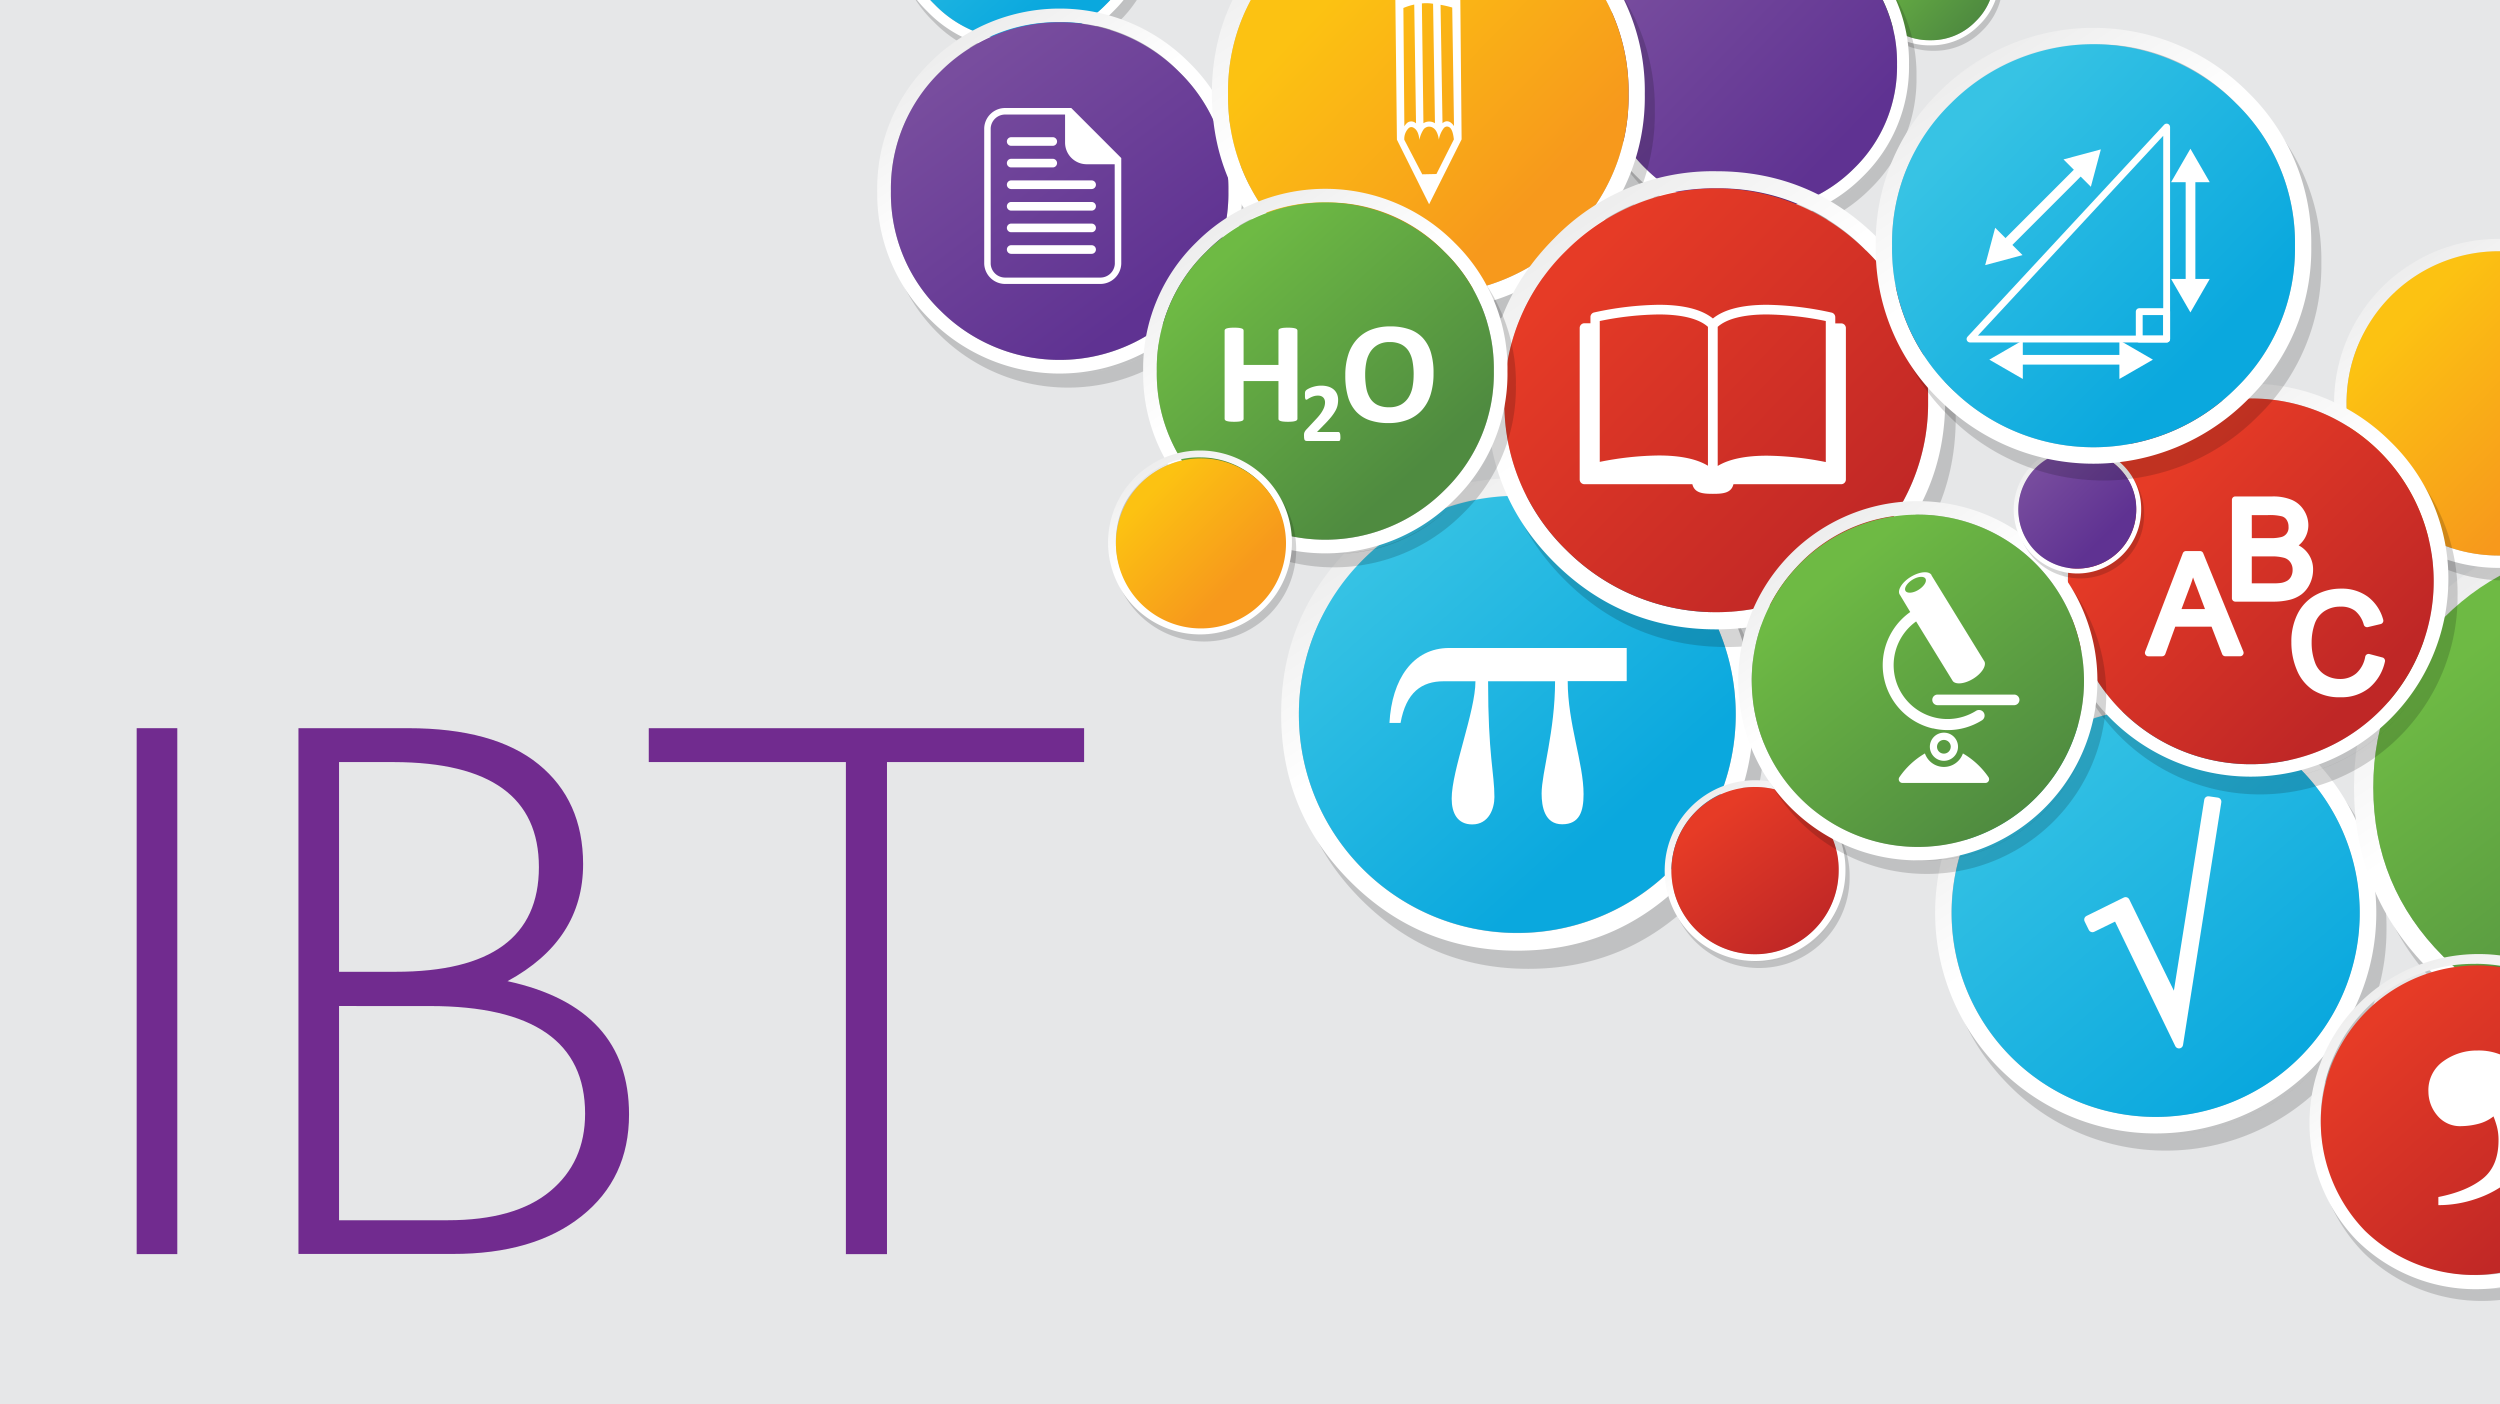 <svg id="Layer_1" data-name="Layer 1" xmlns="http://www.w3.org/2000/svg" xmlns:xlink="http://www.w3.org/1999/xlink" width="730" height="410" viewBox="0 0 730 410"><defs><style>.cls-1,.cls-40,.cls-41{fill:none;}.cls-2{fill:#e6e7e8;}.cls-3{fill:#712b8f;}.cls-4{clip-path:url(#clip-path);}.cls-5{fill:#070707;opacity:0.17;}.cls-6{fill:url(#linear-gradient);}.cls-7{fill:url(#linear-gradient-2);}.cls-8{fill:url(#linear-gradient-3);}.cls-9{fill:url(#linear-gradient-4);}.cls-10{fill:url(#linear-gradient-5);}.cls-11{fill:url(#linear-gradient-6);}.cls-12{fill:url(#linear-gradient-7);}.cls-13{fill:url(#linear-gradient-8);}.cls-14{fill:url(#linear-gradient-9);}.cls-15{fill:url(#linear-gradient-10);}.cls-16{fill:url(#linear-gradient-11);}.cls-17{fill:url(#linear-gradient-12);}.cls-18{fill:url(#linear-gradient-13);}.cls-19{fill:url(#linear-gradient-14);}.cls-20,.cls-37{fill:#fff;}.cls-21{fill:url(#linear-gradient-15);}.cls-22{fill:url(#linear-gradient-16);}.cls-23{fill:url(#linear-gradient-17);}.cls-24{fill:url(#linear-gradient-18);}.cls-25{fill:url(#linear-gradient-19);}.cls-26{fill:url(#linear-gradient-20);}.cls-27{fill:url(#linear-gradient-21);}.cls-28{fill:url(#linear-gradient-22);}.cls-29{fill:url(#linear-gradient-23);}.cls-30{fill:url(#linear-gradient-24);}.cls-31{fill:url(#linear-gradient-25);}.cls-32{fill:url(#linear-gradient-26);}.cls-33{fill:url(#linear-gradient-27);}.cls-34{fill:url(#linear-gradient-28);}.cls-35{fill:url(#linear-gradient-29);}.cls-36{fill:url(#linear-gradient-30);}.cls-37,.cls-40,.cls-41{stroke:#fff;stroke-linecap:round;stroke-linejoin:round;}.cls-37{stroke-width:2.4px;}.cls-38{fill:url(#linear-gradient-31);}.cls-39{fill:url(#linear-gradient-32);}.cls-40{stroke-width:2px;}.cls-41{stroke-width:2.83px;}.cls-42{fill:url(#linear-gradient-33);}.cls-43{fill:url(#linear-gradient-34);}.cls-44{fill:url(#linear-gradient-35);}.cls-45{fill:url(#linear-gradient-36);}</style><clipPath id="clip-path"><rect class="cls-1" width="730" height="410"/></clipPath><linearGradient id="linear-gradient" x1="560.99" y1="-10.94" x2="542.98" y2="-37.99" gradientUnits="userSpaceOnUse"><stop offset="0" stop-color="#fff"/><stop offset="1" stop-color="#dadada"/></linearGradient><linearGradient id="linear-gradient-2" x1="549.12" y1="-20.87" x2="577.64" y2="6.44" gradientUnits="userSpaceOnUse"><stop offset="0.08" stop-color="#6eba44"/><stop offset="0.97" stop-color="#4f8b40"/></linearGradient><linearGradient id="linear-gradient-3" x1="504.87" y1="9.68" x2="463.46" y2="-52.49" xlink:href="#linear-gradient"/><linearGradient id="linear-gradient-4" x1="477.59" y1="-13.15" x2="543.11" y2="49.62" gradientUnits="userSpaceOnUse"><stop offset="0.02" stop-color="#784d9e"/><stop offset="0.9" stop-color="#5f3292"/></linearGradient><linearGradient id="linear-gradient-5" x1="292.9" y1="-31.19" x2="258.82" y2="-82.38" xlink:href="#linear-gradient"/><linearGradient id="linear-gradient-6" x1="272.79" y1="-51.55" x2="318.18" y2="-1.18" gradientUnits="userSpaceOnUse"><stop offset="0.02" stop-color="#37c3e4"/><stop offset="0.9" stop-color="#0aa8de"/></linearGradient><linearGradient id="linear-gradient-7" x1="434.04" y1="195.08" x2="372.63" y2="102.87" xlink:href="#linear-gradient"/><linearGradient id="linear-gradient-8" x1="397.81" y1="158.4" x2="479.58" y2="249.17" xlink:href="#linear-gradient-6"/><linearGradient id="linear-gradient-9" x1="302.46" y1="45.35" x2="255.02" y2="-25.89" xlink:href="#linear-gradient"/><linearGradient id="linear-gradient-10" x1="280.31" y1="17.33" x2="341.11" y2="97.69" xlink:href="#linear-gradient-4"/><linearGradient id="linear-gradient-11" x1="621.04" y1="253.94" x2="563.68" y2="167.8" xlink:href="#linear-gradient"/><linearGradient id="linear-gradient-12" x1="584.89" y1="214.74" x2="675.83" y2="320.52" xlink:href="#linear-gradient-6"/><linearGradient id="linear-gradient-13" x1="408.81" y1="15.05" x2="352.51" y2="-69.48" xlink:href="#linear-gradient"/><linearGradient id="linear-gradient-14" x1="379.22" y1="-9.48" x2="456.45" y2="65.88" gradientUnits="userSpaceOnUse"><stop offset="0.12" stop-color="#fcc212"/><stop offset="0.89" stop-color="#f7991c"/></linearGradient><linearGradient id="linear-gradient-15" x1="752.94" y1="215.13" x2="685.76" y2="114.26" xlink:href="#linear-gradient"/><linearGradient id="linear-gradient-16" x1="721.58" y1="175.46" x2="807.68" y2="289.26" xlink:href="#linear-gradient-2"/><linearGradient id="linear-gradient-17" x1="723.28" y1="108.37" x2="680.52" y2="44.16" xlink:href="#linear-gradient"/><linearGradient id="linear-gradient-18" x1="696.54" y1="85.1" x2="755.85" y2="143.84" xlink:href="#linear-gradient-14"/><linearGradient id="linear-gradient-19" x1="509.04" y1="249.05" x2="485.54" y2="213.76" xlink:href="#linear-gradient"/><linearGradient id="linear-gradient-20" x1="498.06" y1="235.17" x2="528.18" y2="274.97" gradientUnits="userSpaceOnUse"><stop offset="0.08" stop-color="#e63b26"/><stop offset="1" stop-color="#bf2726"/></linearGradient><linearGradient id="linear-gradient-21" x1="716.42" y1="317.43" x2="672.47" y2="251.43" xlink:href="#linear-gradient"/><linearGradient id="linear-gradient-22" x1="690.49" y1="291.17" x2="749.02" y2="356.14" xlink:href="#linear-gradient-20"/><linearGradient id="linear-gradient-23" x1="649.66" y1="158.46" x2="598.24" y2="81.25" xlink:href="#linear-gradient"/><linearGradient id="linear-gradient-24" x1="622.38" y1="135.45" x2="689.58" y2="201.72" xlink:href="#linear-gradient-20"/><linearGradient id="linear-gradient-25" x1="492.38" y1="103.79" x2="432.83" y2="14.38" xlink:href="#linear-gradient"/><linearGradient id="linear-gradient-26" x1="453.15" y1="70.95" x2="547.38" y2="161.22" xlink:href="#linear-gradient-20"/><linearGradient id="linear-gradient-27" x1="526.91" y1="165.08" x2="480.21" y2="94.95" gradientTransform="translate(20.32 42.56) rotate(-2.04)" xlink:href="#linear-gradient"/><linearGradient id="linear-gradient-28" x1="505.11" y1="137.49" x2="564.97" y2="216.61" gradientTransform="translate(20.32 42.56) rotate(-2.04)" xlink:href="#linear-gradient-2"/><linearGradient id="linear-gradient-29" x1="604.2" y1="145.21" x2="587.63" y2="120.33" xlink:href="#linear-gradient"/><linearGradient id="linear-gradient-30" x1="593.84" y1="136.19" x2="616.82" y2="158.94" xlink:href="#linear-gradient-4"/><linearGradient id="linear-gradient-31" x1="602.99" y1="59.29" x2="546.36" y2="-25.75" xlink:href="#linear-gradient"/><linearGradient id="linear-gradient-32" x1="573.23" y1="34.62" x2="650.91" y2="110.42" xlink:href="#linear-gradient-6"/><linearGradient id="linear-gradient-33" x1="380.04" y1="97.92" x2="332.66" y2="26.78" xlink:href="#linear-gradient"/><linearGradient id="linear-gradient-34" x1="352.09" y1="69.62" x2="415.17" y2="139.64" xlink:href="#linear-gradient-2"/><linearGradient id="linear-gradient-35" x1="346.9" y1="153.12" x2="323" y2="117.24" xlink:href="#linear-gradient"/><linearGradient id="linear-gradient-36" x1="331.95" y1="140.12" x2="365.09" y2="172.94" xlink:href="#linear-gradient-14"/></defs><title>Featured thumbnail</title><rect class="cls-2" width="730" height="410"/><path class="cls-3" d="M51.77,212.63V366.2H39.91V212.63Z"/><path class="cls-3" d="M87.15,212.63h32q25.16,0,38.12,10.55t13,29.13q0,22.21-22.08,34.19,35.49,7.7,35.49,38.91,0,18.69-13.9,29.74t-37.63,11H87.15ZM99,222.53v61.23H115.5q41.86,0,41.86-30.56t-42.3-30.67Zm0,71.23v62.55h31.75q19.67,0,29.88-8.46t10.22-22.64q0-31.44-45.27-31.44Z"/><path class="cls-3" d="M316.56,212.63v9.89H259V366.2H247V222.53H189.44v-9.89Z"/><g class="cls-4"><path class="cls-5" d="M578.87-19.72a19.49,19.49,0,0,0-14.3-5.93,19.5,19.5,0,0,0-14.31,5.93,19.49,19.49,0,0,0-5.92,14.31A19.48,19.48,0,0,0,550.27,8.9a19.5,19.5,0,0,0,14.31,5.93,19.49,19.49,0,0,0,14.3-5.93A19.47,19.47,0,0,0,584.8-5.41a19.49,19.49,0,0,0-5.92-14.31Zm-14.3-4.41a18,18,0,0,1,13.22,5.48,18,18,0,0,1,5.49,13.24A18,18,0,0,1,577.8,7.82a18,18,0,0,1-13.22,5.48,18,18,0,0,1-13.23-5.48,18,18,0,0,1-5.47-13.24,18,18,0,0,1,5.47-13.24,18,18,0,0,1,13.23-5.48Z"/><path class="cls-5" d="M577.8-18.65a18,18,0,0,0-13.22-5.48,18,18,0,0,0-13.23,5.48,18,18,0,0,0-5.47,13.24,18,18,0,0,0,5.47,13.24,18,18,0,0,0,13.23,5.48A18,18,0,0,0,577.8,7.82a18,18,0,0,0,5.49-13.24,18,18,0,0,0-5.49-13.24Z"/><path class="cls-6" d="M577.94-21.28a19.48,19.48,0,0,0-14.3-5.93,19.5,19.5,0,0,0-14.3,5.93A19.5,19.5,0,0,0,543.41-7a19.48,19.48,0,0,0,5.92,14.31,19.51,19.51,0,0,0,14.3,5.93,19.49,19.49,0,0,0,14.3-5.93A19.48,19.48,0,0,0,583.87-7a19.5,19.5,0,0,0-5.93-14.31Zm-14.3-4.41a18,18,0,0,1,13.23,5.48A18.06,18.06,0,0,1,582.35-7a18,18,0,0,1-5.48,13.24,18,18,0,0,1-13.23,5.48A18,18,0,0,1,550.4,6.27,18.07,18.07,0,0,1,544.93-7a18.08,18.08,0,0,1,5.47-13.24,18,18,0,0,1,13.24-5.48Z"/><path class="cls-7" d="M576.87-20.21a18,18,0,0,0-13.23-5.48,18,18,0,0,0-13.24,5.48A18.08,18.08,0,0,0,544.93-7,18.07,18.07,0,0,0,550.4,6.27a18,18,0,0,0,13.24,5.48,18,18,0,0,0,13.23-5.48A18,18,0,0,0,582.35-7a18.06,18.06,0,0,0-5.48-13.24Z"/><path class="cls-5" d="M546-10.51a46.47,46.47,0,0,0-65.75,0,44.83,44.83,0,0,0-13.6,32.89,44.81,44.81,0,0,0,13.6,32.88,46.48,46.48,0,0,0,65.75,0,44.79,44.79,0,0,0,13.62-32.88A44.81,44.81,0,0,0,546-10.51ZM513.09-20.65A41.37,41.37,0,0,1,543.49-8a41.47,41.47,0,0,1,12.61,30.43A41.44,41.44,0,0,1,543.49,52.8a43,43,0,0,1-60.81,0,41.46,41.46,0,0,1-12.59-30.42A41.49,41.49,0,0,1,482.68-8a41.4,41.4,0,0,1,30.41-12.6Z"/><path class="cls-5" d="M543.49-8a43,43,0,0,0-60.81,0,41.49,41.49,0,0,0-12.59,30.43A41.46,41.46,0,0,0,482.68,52.8a43,43,0,0,0,60.81,0,41.44,41.44,0,0,0,12.61-30.42A41.47,41.47,0,0,0,543.49-8Z"/><path class="cls-8" d="M543.8-14.09a46.47,46.47,0,0,0-65.74,0,44.84,44.84,0,0,0-13.6,32.9,44.81,44.81,0,0,0,13.6,32.88,46.46,46.46,0,0,0,65.74,0A44.76,44.76,0,0,0,557.43,18.8a44.79,44.79,0,0,0-13.63-32.9ZM510.93-24.23a41.39,41.39,0,0,1,30.41,12.6,41.49,41.49,0,0,1,12.6,30.43,41.48,41.48,0,0,1-12.6,30.42,43,43,0,0,1-60.81,0A41.47,41.47,0,0,1,467.94,18.8a41.48,41.48,0,0,1,12.58-30.43,41.4,41.4,0,0,1,30.41-12.6Z"/><path class="cls-9" d="M541.34-11.63a43,43,0,0,0-60.81,0A41.48,41.48,0,0,0,467.94,18.8a41.47,41.47,0,0,0,12.58,30.42,43,43,0,0,0,60.81,0,41.48,41.48,0,0,0,12.6-30.42,41.49,41.49,0,0,0-12.6-30.43Z"/><path class="cls-5" d="M326.72-47.82A36.86,36.86,0,0,0,299.67-59,36.89,36.89,0,0,0,272.6-47.82a36.92,36.92,0,0,0-11.2,27.08A36.88,36.88,0,0,0,272.6,6.33a36.88,36.88,0,0,0,27.07,11.22A36.85,36.85,0,0,0,326.72,6.33a36.84,36.84,0,0,0,11.22-27.07,36.89,36.89,0,0,0-11.22-27.08Zm-27.05-8.34a34.06,34.06,0,0,1,25,10.37,34.15,34.15,0,0,1,10.37,25.05,34.15,34.15,0,0,1-10.37,25,34,34,0,0,1-25,10.37,34.09,34.09,0,0,1-25-10.37,34.16,34.16,0,0,1-10.35-25,34.16,34.16,0,0,1,10.35-25.05,34.11,34.11,0,0,1,25-10.37Z"/><path class="cls-5" d="M324.7-45.79a34.06,34.06,0,0,0-25-10.37,34.11,34.11,0,0,0-25,10.37,34.16,34.16,0,0,0-10.35,25.05,34.16,34.16,0,0,0,10.35,25,34.09,34.09,0,0,0,25,10.37,34,34,0,0,0,25-10.37,34.15,34.15,0,0,0,10.37-25A34.15,34.15,0,0,0,324.7-45.79Z"/><path class="cls-10" d="M325-50.77A36.83,36.83,0,0,0,297.9-62a36.86,36.86,0,0,0-27.06,11.21,36.91,36.91,0,0,0-11.19,27.08A36.9,36.9,0,0,0,270.84,3.39,36.88,36.88,0,0,0,297.9,14.6,36.84,36.84,0,0,0,325,3.39a36.85,36.85,0,0,0,11.22-27.07A36.87,36.87,0,0,0,325-50.77ZM297.9-59.11a34,34,0,0,1,25,10.37,34.11,34.11,0,0,1,10.38,25.05,34.1,34.1,0,0,1-10.38,25,34,34,0,0,1-25,10.37,34.1,34.1,0,0,1-25-10.37,34.13,34.13,0,0,1-10.35-25,34.14,34.14,0,0,1,10.35-25.05,34.09,34.09,0,0,1,25-10.37Z"/><path class="cls-11" d="M322.93-48.74a34,34,0,0,0-25-10.37,34.09,34.09,0,0,0-25,10.37,34.14,34.14,0,0,0-10.35,25.05,34.13,34.13,0,0,0,10.35,25,34.1,34.1,0,0,0,25,10.37,34,34,0,0,0,25-10.37,34.1,34.1,0,0,0,10.38-25,34.11,34.11,0,0,0-10.38-25.05Z"/><path class="cls-5" d="M495,165.13q-20.17-20.19-48.75-20.2t-48.76,20.2q-20.17,20.2-20.18,48.79t20.18,48.77q20.19,20.19,48.76,20.21T495,262.7q20.22-20.2,20.21-48.77T495,165.13Zm-48.75-15A63.81,63.81,0,0,1,510,213.93,63.78,63.78,0,0,1,401.12,259a63.88,63.88,0,0,1,0-90.25,61.42,61.42,0,0,1,45.1-18.69Z"/><path class="cls-5" d="M491.33,168.79a63.77,63.77,0,0,0-108.87,45.13A63.76,63.76,0,0,0,491.33,259a63.82,63.82,0,0,0,0-90.25Z"/><path class="cls-12" d="M491.78,159.81q-20.17-20.19-48.74-20.2t-48.76,20.2Q374.09,180,374.1,208.61t20.18,48.78q20.19,20.19,48.76,20.21t48.74-20.21Q512,237.19,512,208.61t-20.21-48.79Zm-48.74-15a63.82,63.82,0,0,1,63.79,63.83,63.78,63.78,0,0,1-108.9,45.12,63.89,63.89,0,0,1,0-90.25A61.43,61.43,0,0,1,443,144.78Z"/><path class="cls-13" d="M488.14,163.47a63.76,63.76,0,0,0-108.86,45.13,63.76,63.76,0,0,0,108.86,45.12,63.81,63.81,0,0,0,0-90.25Z"/><path class="cls-5" d="M349.54,22.21a53.25,53.25,0,0,0-75.33,0A51.38,51.38,0,0,0,258.62,59.9,51.37,51.37,0,0,0,274.2,97.58a53.26,53.26,0,0,0,75.33,0A51.35,51.35,0,0,0,365.15,59.9a51.37,51.37,0,0,0-15.61-37.69ZM311.88,10.6A47.42,47.42,0,0,1,346.71,25,47.51,47.51,0,0,1,361.15,59.9a47.5,47.5,0,0,1-14.44,34.86,49.27,49.27,0,0,1-69.69,0A47.54,47.54,0,0,1,262.61,59.9,47.55,47.55,0,0,1,277,25,47.45,47.45,0,0,1,311.88,10.6Z"/><path class="cls-5" d="M346.71,25A49.26,49.26,0,0,0,277,25,47.55,47.55,0,0,0,262.61,59.9,47.54,47.54,0,0,0,277,94.76a49.27,49.27,0,0,0,69.69,0A47.5,47.5,0,0,0,361.15,59.9,47.51,47.51,0,0,0,346.71,25Z"/><path class="cls-14" d="M347.07,18.11a53.24,53.24,0,0,0-75.32,0A51.37,51.37,0,0,0,256.15,55.8a51.35,51.35,0,0,0,15.59,37.67,53.24,53.24,0,0,0,75.32,0A51.29,51.29,0,0,0,362.68,55.8a51.31,51.31,0,0,0-15.61-37.69ZM309.42,6.49a47.4,47.4,0,0,1,34.83,14.44A47.48,47.48,0,0,1,358.69,55.8a47.46,47.46,0,0,1-14.44,34.85,49.25,49.25,0,0,1-69.68,0A47.5,47.5,0,0,1,260.15,55.8a47.53,47.53,0,0,1,14.41-34.87A47.45,47.45,0,0,1,309.42,6.49Z"/><path class="cls-15" d="M344.25,20.93a49.26,49.26,0,0,0-69.68,0A47.53,47.53,0,0,0,260.15,55.8a47.5,47.5,0,0,0,14.41,34.85,49.25,49.25,0,0,0,69.68,0A47.46,47.46,0,0,0,358.69,55.8a47.48,47.48,0,0,0-14.44-34.87Z"/><path class="cls-5" d="M678,226a64.37,64.37,0,0,0-91.08,0Q568,244.82,568,271.54t18.85,45.56a64.43,64.43,0,0,0,110-45.56A62.08,62.08,0,0,0,678,226Zm-45.53-14A59.6,59.6,0,0,1,692,271.54a59.58,59.58,0,1,1-101.72-42.16,57.39,57.39,0,0,1,42.14-17.45Z"/><path class="cls-5" d="M674.56,229.38a59.57,59.57,0,0,0-101.7,42.16,59.58,59.58,0,1,0,101.7-42.16Z"/><path class="cls-16" d="M675,221a64.39,64.39,0,0,0-109.94,45.58A64.41,64.41,0,1,0,675,221Zm-45.53-14A59.62,59.62,0,0,1,689,266.58a59.58,59.58,0,1,1-101.73-42.16A57.37,57.37,0,0,1,629.46,207Z"/><path class="cls-17" d="M671.58,224.42a59.56,59.56,0,0,0-101.69,42.16,59.58,59.58,0,1,0,101.69-42.16Z"/><path class="cls-5" d="M464.68-12.4a63.19,63.19,0,0,0-89.39,0,61,61,0,0,0-18.51,44.73A60.94,60.94,0,0,0,375.29,77a63.19,63.19,0,0,0,89.39,0,60.89,60.89,0,0,0,18.53-44.71A60.92,60.92,0,0,0,464.68-12.4ZM420-26.18A56.25,56.25,0,0,1,461.33-9.05a56.38,56.38,0,0,1,17.14,41.38,56.35,56.35,0,0,1-17.14,41.36,58.46,58.46,0,0,1-82.7,0,56.4,56.4,0,0,1-17.1-41.36,56.44,56.44,0,0,1,17.1-41.38A56.34,56.34,0,0,1,420-26.18Z"/><path class="cls-5" d="M461.33-9.05a58.47,58.47,0,0,0-82.7,0,56.44,56.44,0,0,0-17.1,41.38,56.4,56.4,0,0,0,17.1,41.36,58.46,58.46,0,0,0,82.7,0,56.35,56.35,0,0,0,17.14-41.36A56.38,56.38,0,0,0,461.33-9.05Z"/><path class="cls-18" d="M461.75-17.27a63.19,63.19,0,0,0-89.39,0Q353.85,1.24,353.87,27.45t18.49,44.71a63.18,63.18,0,0,0,89.39,0,60.9,60.9,0,0,0,18.53-44.71,60.94,60.94,0,0,0-18.53-44.72ZM417.06-31.06A56.26,56.26,0,0,1,458.4-13.93a56.39,56.39,0,0,1,17.14,41.37A56.38,56.38,0,0,1,458.4,68.81a58.45,58.45,0,0,1-82.69,0A56.41,56.41,0,0,1,358.6,27.45a56.42,56.42,0,0,1,17.11-41.37,56.32,56.32,0,0,1,41.35-17.13Z"/><path class="cls-19" d="M458.4-13.93a58.46,58.46,0,0,0-82.69,0A56.42,56.42,0,0,0,358.6,27.45a56.41,56.41,0,0,0,17.11,41.36,58.45,58.45,0,0,0,82.69,0,56.38,56.38,0,0,0,17.14-41.36A56.39,56.39,0,0,0,458.4-13.93Z"/><path class="cls-20" d="M417.3,59.65l-9.4-18.86-.64-57.39q9-4.85,19-.2l.53,57.5Zm-2-8.75,4.14-.09,5.09-10.1q-.32-3-1.37-3.58a1.27,1.27,0,0,0-.8-.17,1.39,1.39,0,0,0-.76.44,7.68,7.68,0,0,0-1.45,3.35c-.28-1.82-.89-3-1.81-3.49A2.08,2.08,0,0,0,417,37a2.22,2.22,0,0,0-1.23.67,8.26,8.26,0,0,0-1.31,3.18q-.24-2.75-1.73-3.57a1.22,1.22,0,0,0-.77-.17,1.32,1.32,0,0,0-.71.39,4.39,4.39,0,0,0-1.19,3.33Zm-5.23-14a4.16,4.16,0,0,1,.62-.82,1.89,1.89,0,0,1,2.45-.31l.34.23-.52-34.67a17.89,17.89,0,0,0-3.17,1Zm5.57-.92a3.15,3.15,0,0,1,3.37,0L418.46,1.1A11.72,11.72,0,0,0,415.19,1Zm5.57,0a2.14,2.14,0,0,1,1.1-.56,1.85,1.85,0,0,1,1.13.25,3.85,3.85,0,0,1,1.13,1.16L424.05,2.2a31.94,31.94,0,0,0-3.41-.8ZM409.63-5.13a21.39,21.39,0,0,1,14.27.06l-.1-10.71a18.94,18.94,0,0,0-14.2.06Z"/><path class="cls-5" d="M819.6,182.38q-22.07-22.1-53.32-22.11t-53.34,22.11q-22.09,22.09-22.07,53.37t22.07,53.35q22.09,22.1,53.34,22.1t53.32-22.1q22.1-22.09,22.11-53.35T819.6,182.38Zm-53.32-16.45q28.92,0,49.33,20.44T836,235.75q0,28.91-20.44,49.35t-49.33,20.45q-28.92,0-49.34-20.45t-20.42-49.35q0-28.95,20.42-49.37t49.34-20.44Z"/><path class="cls-5" d="M815.6,186.37q-20.41-20.45-49.33-20.44t-49.34,20.44q-20.42,20.45-20.42,49.37t20.42,49.35q20.44,20.45,49.34,20.45T815.6,285.1q20.45-20.46,20.44-49.35T815.6,186.37Z"/><path class="cls-21" d="M816.11,176.56q-22.08-22.1-53.32-22.11t-53.35,22.11q-22.07,22.08-22.07,53.37t22.07,53.35q22.09,22.09,53.35,22.1t53.32-22.1q22.11-22.1,22.11-53.35t-22.11-53.37Zm-53.32-16.45q28.92,0,49.33,20.44t20.45,49.38q0,28.91-20.45,49.35t-49.33,20.45q-28.93,0-49.35-20.45T693,229.93q0-28.95,20.41-49.37t49.35-20.44Z"/><path class="cls-22" d="M812.12,180.56q-20.42-20.44-49.33-20.44t-49.35,20.44Q693,201,693,229.93t20.41,49.35q20.44,20.45,49.35,20.45t49.33-20.45q20.44-20.45,20.45-49.35t-20.45-49.37Z"/><path class="cls-5" d="M765.72,87.52a48,48,0,0,0-81.94,34,48,48,0,1,0,96,0,46.27,46.27,0,0,0-14.07-34ZM731.77,77.05a44.43,44.43,0,0,1,44.42,44.44,44.41,44.41,0,1,1-88.82,0,44.38,44.38,0,0,1,44.4-44.44Z"/><path class="cls-5" d="M763.17,90.06a44.39,44.39,0,0,0-75.8,31.43,44.41,44.41,0,1,0,88.82,0,42.84,42.84,0,0,0-13-31.43Z"/><path class="cls-23" d="M763.49,83.82a48,48,0,0,0-81.94,34,48,48,0,0,0,96,0,46.27,46.27,0,0,0-14.07-34ZM729.55,73.35A44.44,44.44,0,0,1,774,117.8a44.41,44.41,0,1,1-88.82,0,44.4,44.4,0,0,1,44.41-44.45Z"/><path class="cls-24" d="M761,86.37a44.4,44.4,0,0,0-75.8,31.43,44.41,44.41,0,0,0,88.82,0,42.84,42.84,0,0,0-13-31.43Z"/><path class="cls-5" d="M532.36,237.58a26.41,26.41,0,1,0,7.73,18.67,25.43,25.43,0,0,0-7.73-18.67Zm-18.66-5.75A24.41,24.41,0,1,1,496.44,239a23.49,23.49,0,0,1,17.26-7.15Z"/><path class="cls-5" d="M531,239a24.43,24.43,0,1,0,7.15,17.27A23.49,23.49,0,0,0,531,239Z"/><path class="cls-25" d="M531.13,235.55a26.39,26.39,0,1,0,7.74,18.67,25.42,25.42,0,0,0-7.74-18.67Zm-18.65-5.75a24.39,24.39,0,1,1-17.27,7.15,23.46,23.46,0,0,1,17.27-7.15Z"/><path class="cls-26" d="M529.73,236.95a24.42,24.42,0,1,0,7.16,17.27,23.46,23.46,0,0,0-7.16-17.27Z"/><path class="cls-5" d="M760,296a49.37,49.37,0,0,0-69.8,69.83A49.37,49.37,0,0,0,760,296Zm-34.89-10.76a45.68,45.68,0,0,1,32.27,78,45.67,45.67,0,0,1-64.56-64.61,44,44,0,0,1,32.29-13.37Z"/><path class="cls-5" d="M757.42,298.61a45.67,45.67,0,0,0-64.56,64.61,45.67,45.67,0,0,0,64.56-64.61Z"/><path class="cls-27" d="M757.76,292.19A49.36,49.36,0,0,0,688,362a49.36,49.36,0,0,0,69.79-69.83Zm-34.89-10.76a45.68,45.68,0,0,1,32.27,78,45.67,45.67,0,0,1-64.56-64.6,44,44,0,0,1,32.29-13.37Z"/><path class="cls-28" d="M755.14,294.8a45.67,45.67,0,0,0-64.56,64.6,45.67,45.67,0,0,0,64.56-64.6Z"/><path class="cls-5" d="M700.69,133.38a57.72,57.72,0,0,0-98.54,40.86,57.73,57.73,0,1,0,115.46,0,55.67,55.67,0,0,0-16.92-40.86ZM659.87,120.8a53.45,53.45,0,0,1,53.42,53.44,53.41,53.41,0,1,1-91.19-37.79,51.38,51.38,0,0,1,37.77-15.65Z"/><path class="cls-5" d="M697.63,136.45a53.39,53.39,0,0,0-91.15,37.79,53.41,53.41,0,1,0,91.15-37.79Z"/><path class="cls-29" d="M698,128.94a57.73,57.73,0,0,0-98.55,40.86,57.74,57.74,0,0,0,115.47,0A55.67,55.67,0,0,0,698,128.94ZM657.2,116.34a53.43,53.43,0,0,1,53.41,53.45A53.4,53.4,0,1,1,619.43,132a51.45,51.45,0,0,1,37.77-15.65Z"/><path class="cls-30" d="M695,132a53.39,53.39,0,0,0-91.16,37.8A53.4,53.4,0,1,0,695,132Z"/><path class="cls-5" d="M551.45,74.75Q531.91,55.17,504.2,55.16T456.92,74.75q-19.55,19.59-19.56,47.31t19.56,47.28q19.58,19.58,47.29,19.59t47.25-19.59q19.6-19.58,19.61-47.28T551.45,74.75ZM504.2,60.17A59.47,59.47,0,0,1,547.92,78.3a59.6,59.6,0,0,1,18.14,43.76,59.57,59.57,0,0,1-18.14,43.74,61.81,61.81,0,0,1-87.46,0,59.65,59.65,0,0,1-18.09-43.74A59.68,59.68,0,0,1,460.46,78.3,59.58,59.58,0,0,1,504.2,60.17Z"/><path class="cls-5" d="M547.92,78.3a61.83,61.83,0,0,0-87.46,0,59.68,59.68,0,0,0-18.09,43.76,59.65,59.65,0,0,0,18.09,43.74,61.81,61.81,0,0,0,87.46,0,59.57,59.57,0,0,0,18.14-43.74A59.6,59.6,0,0,0,547.92,78.3Z"/><path class="cls-31" d="M548.37,69.6Q528.81,50,501.11,50A64.43,64.43,0,0,0,453.83,69.6q-19.58,19.58-19.56,47.3t19.56,47.3q19.57,19.56,47.28,19.58t47.26-19.58Q568,144.6,568,116.9t-19.6-47.3ZM501.11,55a59.51,59.51,0,0,1,43.73,18.11A59.63,59.63,0,0,1,563,116.9a59.6,59.6,0,0,1-18.12,43.74,61.83,61.83,0,0,1-87.47,0,59.62,59.62,0,0,1-18.09-43.74,59.66,59.66,0,0,1,18.09-43.76A59.57,59.57,0,0,1,501.11,55Z"/><path class="cls-32" d="M544.84,73.14a61.85,61.85,0,0,0-87.47,0,59.66,59.66,0,0,0-18.09,43.76,59.62,59.62,0,0,0,18.09,43.74,61.83,61.83,0,0,0,87.47,0A59.6,59.6,0,0,0,563,116.9a59.63,59.63,0,0,0-18.12-43.76Z"/><path class="cls-5" d="M598.31,164.36a52.43,52.43,0,0,0-88.13,40.27,52.44,52.44,0,1,0,88.13-40.27Zm-37.45-10.1A48.52,48.52,0,0,1,611.05,201a48.51,48.51,0,1,1-84-31.36,46.76,46.76,0,0,1,33.79-15.42Z"/><path class="cls-5" d="M595.63,167.24a48.5,48.5,0,0,0-81.52,37.26,48.51,48.51,0,1,0,81.52-37.26Z"/><path class="cls-33" d="M595.74,160.41a52.43,52.43,0,0,0-88.14,40.27,52.44,52.44,0,1,0,88.14-40.27ZM558.28,150.3a48.54,48.54,0,0,1,50.21,46.79,48.51,48.51,0,1,1-84-31.37,46.71,46.71,0,0,1,33.78-15.42Z"/><path class="cls-34" d="M593.06,163.28a48.5,48.5,0,0,0-81.52,37.26,48.51,48.51,0,1,0,81.52-37.26Z"/><path class="cls-20" d="M739.22,336.7a26.17,26.17,0,0,1-6.53,8.08,30.4,30.4,0,0,1-9.5,5.22A33.68,33.68,0,0,1,712,351.9v-2.37q8.31-1.65,12.95-5.35t4.62-11.28a15.35,15.35,0,0,0-.47-3.92,28,28,0,0,0-1-3,11.86,11.86,0,0,1-4.75,2.26,20.75,20.75,0,0,1-4.5.59,8.61,8.61,0,0,1-7.25-3.21,10.83,10.83,0,0,1-2.5-6.77,10.32,10.32,0,0,1,4.4-9,16.68,16.68,0,0,1,9.85-3.1,16.9,16.9,0,0,1,13.19,5.71,19.63,19.63,0,0,1,5.1,13.54A22.7,22.7,0,0,1,739.22,336.7Z"/><path class="cls-20" d="M537.66,94.43h-1.76v-1.8a1.38,1.38,0,0,0-1.07-1.35A92.85,92.85,0,0,0,516,89c-7.29,0-12.59,1.35-15.83,4-3.24-2.63-8.54-4-15.83-4a93.14,93.14,0,0,0-18.87,2.24,1.37,1.37,0,0,0-1.06,1.35v1.8h-1.76a1.38,1.38,0,0,0-1.38,1.38V140a1.38,1.38,0,0,0,1.38,1.39h31.52c.63,2.6,3.07,2.81,6,2.81s5.37-.21,6-2.81h31.53A1.38,1.38,0,0,0,539,140V95.81A1.37,1.37,0,0,0,537.66,94.43Zm-4.53-.69v41.18A91.94,91.94,0,0,0,516,133.06c-6.31,0-11.13,1-14.43,3V95.44c2.64-2.37,7.6-3.62,14.43-3.62A90.81,90.81,0,0,1,533.13,93.74Zm-66,0a90.69,90.69,0,0,1,17.17-1.92c6.82,0,11.79,1.25,14.42,3.62V136c-3.29-2-8.12-3-14.42-3a92,92,0,0,0-17.17,1.87Z"/><path class="cls-20" d="M475,198.89H457.77c0,12.39,4.63,23.85,4.63,33,0,5-1.15,8.8-6.25,8.8s-6-5.1-6-9c0-6,3.93-18.18,3.93-32.77H434.52c0,21.65,1.85,26.86,1.85,33.81,0,3.36-1.62,8-6.48,8-4.28,0-6-3.24-6-7.52,0-8.34,6.94-25.47,6.94-34.28h-9.26c-6.47,0-11,3.24-12.61,12.16h-3.24c.69-12.74,6.82-21.88,17.47-21.88H475Z"/><path class="cls-20" d="M643.34,161.54a1,1,0,0,0-.93-.63h-4.09a1,1,0,0,0-.94.64l-11,28.72a1,1,0,0,0,.12.93,1,1,0,0,0,.83.44h4a1,1,0,0,0,.94-.66l2.91-8h10.59l3.09,8a1,1,0,0,0,.94.65h4.32a1,1,0,0,0,.84-.45,1,1,0,0,0,.1-.94ZM637,177.84l2.65-7.06c.26-.72.5-1.45.72-2.18.29.83.61,1.71,1,2.66l2.49,6.59Z"/><path class="cls-20" d="M674.42,170.6a9.46,9.46,0,0,0,1-4.2,7.84,7.84,0,0,0-4.21-7.15,7.43,7.43,0,0,0,1.68-1.9,7.6,7.6,0,0,0,1.15-4,8.13,8.13,0,0,0-1.28-4.32,7.74,7.74,0,0,0-3.56-3.07,14.28,14.28,0,0,0-5.67-1H652.72a1,1,0,0,0-1,1v28.72a1,1,0,0,0,1,1h10.93a20,20,0,0,0,4.87-.52,9.77,9.77,0,0,0,3.49-1.59A8.21,8.21,0,0,0,674.42,170.6Zm-16.9-20.19h4.73a14.74,14.74,0,0,1,4.06.36,2.43,2.43,0,0,1,1.41,1.07,3.53,3.53,0,0,1,.53,2,2.79,2.79,0,0,1-2.2,3,12.38,12.38,0,0,1-3.33.29h-5.19ZM669,168.34a3.18,3.18,0,0,1-1.1,1.22,5.15,5.15,0,0,1-1.85.65,14.33,14.33,0,0,1-2.4.12h-6.13v-7.86h5.63a13.47,13.47,0,0,1,3.88.43,3.33,3.33,0,0,1,1.76,1.29,3.73,3.73,0,0,1,.65,2.21A4.08,4.08,0,0,1,669,168.34Z"/><path class="cls-20" d="M696.28,192.44a.94.94,0,0,0-.61-.46l-3.79-1a1,1,0,0,0-1.23.76,8.49,8.49,0,0,1-2.65,4.91,7.15,7.15,0,0,1-4.75,1.61,8.35,8.35,0,0,1-4.35-1.2A6.9,6.9,0,0,1,676,193.5a16.59,16.59,0,0,1-1-6,16.2,16.2,0,0,1,.84-5.19,7.3,7.3,0,0,1,2.75-3.76,8.35,8.35,0,0,1,4.94-1.41,6.67,6.67,0,0,1,4.17,1.23,8,8,0,0,1,2.53,4.06,1,1,0,0,0,1.2.68l3.74-.89a1,1,0,0,0,.63-.47,1,1,0,0,0,.1-.78,12.46,12.46,0,0,0-4.45-6.7,12.8,12.8,0,0,0-7.83-2.39,15.25,15.25,0,0,0-7.44,1.86,12.8,12.8,0,0,0-5.28,5.5,17.94,17.94,0,0,0-1.82,8.29,20.62,20.62,0,0,0,1.59,8.09,12.88,12.88,0,0,0,4.79,5.93,14.57,14.57,0,0,0,8.09,2.05,12.84,12.84,0,0,0,8.2-2.68,13.79,13.79,0,0,0,4.64-7.68A1,1,0,0,0,696.28,192.44Z"/><path class="cls-5" d="M620.64,137.13a18.61,18.61,0,1,0,5.45,13.16,17.92,17.92,0,0,0-5.45-13.16Zm-13.16-4.05a17.18,17.18,0,1,1-12.17,5,16.55,16.55,0,0,1,12.17-5Z"/><path class="cls-5" d="M619.65,138.11a17.21,17.21,0,1,0,5,12.18,16.55,16.55,0,0,0-5-12.18Z"/><path class="cls-35" d="M619.77,135.69a18.61,18.61,0,1,0,5.45,13.16,17.9,17.9,0,0,0-5.45-13.16Zm-13.15-4.05a17.19,17.19,0,1,1-12.16,5,16.57,16.57,0,0,1,12.16-5Z"/><path class="cls-36" d="M618.79,136.68a17.22,17.22,0,1,0,5,12.17,16.57,16.57,0,0,0-5-12.17Z"/><path class="cls-37" d="M609.79,268.53l10.88-5.37,14.69,30.06,9.47-59.51,2.61.38-11.18,70.85-18.11-37.44L611,271Z"/><path class="cls-20" d="M564.35,212.67a19.25,19.25,0,0,0,4.42.52,18.82,18.82,0,0,0,9.91-2.83,1.63,1.63,0,1,0-1.7-2.78,15.72,15.72,0,0,1-17.47-26.12l10.61,17.26h0l.11.18h0c.92,1.08,3.5.79,5.94-.71s3.87-3.68,3.31-5h0L564,168h0l0-.1c-.79-1.27-3.51-1-6.06.55s-4,3.9-3.22,5.17l.07.09h0l3,5a19,19,0,0,0,6.56,34Zm-7.94-40.12c-.49-.8.41-2.26,2-3.25s3.32-1.15,3.82-.34-.42,2.25-2,3.25S556.91,173.35,556.41,172.55Z"/><path class="cls-20" d="M588.25,202.82h-22.6a1.55,1.55,0,0,0,0,3.09h22.6a1.55,1.55,0,0,0,0-3.09Z"/><path class="cls-20" d="M563.52,218.06a4.11,4.11,0,1,0,4.11-4.12A4.11,4.11,0,0,0,563.52,218.06Zm6.09,0a2,2,0,1,1-2-2A2,2,0,0,1,569.62,218.06Z"/><path class="cls-20" d="M573.17,220a5.87,5.87,0,0,1-11.09,0,23.14,23.14,0,0,0-7.46,6.94,1.08,1.08,0,0,0,.9,1.68h24.22a1.08,1.08,0,0,0,1.08-1.08,1.11,1.11,0,0,0-.22-.67A23.19,23.19,0,0,0,573.17,220Z"/><path class="cls-5" d="M659.19,31.67a63.55,63.55,0,0,0-89.92,0q-18.62,18.62-18.61,45a61.28,61.28,0,0,0,18.61,45,63.55,63.55,0,0,0,89.92,0,61.25,61.25,0,0,0,18.64-45,61.28,61.28,0,0,0-18.64-45Zm-45-13.87A56.59,56.59,0,0,1,655.83,35a56.7,56.7,0,0,1,17.23,41.62,56.68,56.68,0,0,1-17.23,41.6,58.8,58.8,0,0,1-83.19,0,56.73,56.73,0,0,1-17.21-41.6A56.75,56.75,0,0,1,572.64,35a56.63,56.63,0,0,1,41.59-17.24Z"/><path class="cls-5" d="M655.83,35a58.8,58.8,0,0,0-83.19,0,56.75,56.75,0,0,0-17.21,41.62,56.73,56.73,0,0,0,17.21,41.6,58.8,58.8,0,0,0,83.19,0,56.68,56.68,0,0,0,17.23-41.6A56.7,56.7,0,0,0,655.83,35Z"/><path class="cls-38" d="M656.25,26.77a63.56,63.56,0,0,0-89.92,0,61.32,61.32,0,0,0-18.61,45,61.27,61.27,0,0,0,18.61,45,63.56,63.56,0,0,0,89.92,0,61.22,61.22,0,0,0,18.64-45,61.27,61.27,0,0,0-18.64-45ZM611.3,12.9a56.57,56.57,0,0,1,41.58,17.24,56.71,56.71,0,0,1,17.25,41.62,56.71,56.71,0,0,1-17.25,41.61,58.81,58.81,0,0,1-83.18,0,56.75,56.75,0,0,1-17.21-41.61A56.75,56.75,0,0,1,569.7,30.14,56.64,56.64,0,0,1,611.3,12.9Z"/><path class="cls-39" d="M652.88,30.14a58.8,58.8,0,0,0-83.18,0,56.75,56.75,0,0,0-17.21,41.62,56.75,56.75,0,0,0,17.21,41.61,58.81,58.81,0,0,0,83.18,0,56.71,56.71,0,0,0,17.25-41.61,56.71,56.71,0,0,0-17.25-41.62Z"/><rect class="cls-40" x="624.66" y="91" width="8" height="8"/><polygon class="cls-40" points="632.66 37.1 632.66 99 575.25 99 632.66 37.1"/><line class="cls-41" x1="639.63" y1="83.1" x2="639.63" y2="51.56"/><polygon class="cls-20" points="645.25 81.44 639.6 91.23 633.95 81.44 645.25 81.44"/><polygon class="cls-20" points="645.25 53.21 639.6 43.43 633.95 53.21 645.25 53.21"/><line class="cls-41" x1="585.44" y1="71.69" x2="607.72" y2="49.4"/><polygon class="cls-20" points="590.58 74.49 579.67 77.42 582.59 66.51 590.58 74.49"/><polygon class="cls-20" points="610.53 54.54 613.45 43.62 602.54 46.55 610.53 54.54"/><line class="cls-41" x1="589.01" y1="105.05" x2="620.52" y2="105.05"/><polygon class="cls-20" points="590.66 110.66 580.88 105.02 590.66 99.36 590.66 110.66"/><polygon class="cls-20" points="618.86 110.66 628.65 105.02 618.86 99.36 618.86 110.66"/><path class="cls-5" d="M427.05,74.83a53.15,53.15,0,0,0-75.22,0,51.26,51.26,0,0,0-15.57,37.63,51.23,51.23,0,0,0,15.57,37.62,53.17,53.17,0,0,0,75.22,0,51.21,51.21,0,0,0,15.59-37.62,51.24,51.24,0,0,0-15.59-37.63Zm-37.6-11.61a47.36,47.36,0,0,1,34.79,14.42,47.46,47.46,0,0,1,14.42,34.82,47.41,47.41,0,0,1-14.42,34.8,49.18,49.18,0,0,1-69.59,0,47.42,47.42,0,0,1-14.39-34.8,49.17,49.17,0,0,1,49.2-49.23Z"/><path class="cls-5" d="M424.23,77.64a49.2,49.2,0,0,0-69.59,0,47.47,47.47,0,0,0-14.39,34.82,49.19,49.19,0,0,0,49.2,49.23,47.32,47.32,0,0,0,34.79-14.43,47.41,47.41,0,0,0,14.42-34.8,47.46,47.46,0,0,0-14.42-34.82Z"/><path class="cls-42" d="M424.59,70.72a53.17,53.17,0,0,0-75.22,0,51.32,51.32,0,0,0-15.57,37.64A51.28,51.28,0,0,0,349.37,146a53.18,53.18,0,0,0,75.22,0,51.26,51.26,0,0,0,15.59-37.63,51.3,51.3,0,0,0-15.59-37.64ZM387,59.12a47.33,47.33,0,0,1,34.78,14.42,47.46,47.46,0,0,1,14.43,34.82,47.4,47.4,0,0,1-14.43,34.8,49.17,49.17,0,0,1-69.59,0,47.42,47.42,0,0,1-14.4-34.8,47.48,47.48,0,0,1,14.4-34.82A47.4,47.4,0,0,1,387,59.12Z"/><path class="cls-43" d="M421.77,73.54a49.19,49.19,0,0,0-69.59,0,47.48,47.48,0,0,0-14.4,34.82,47.42,47.42,0,0,0,14.4,34.8,49.17,49.17,0,0,0,69.59,0,47.4,47.4,0,0,0,14.43-34.8,47.46,47.46,0,0,0-14.43-34.82Z"/><path class="cls-20" d="M378.85,122.28a.62.62,0,0,1-.14.38,1,1,0,0,1-.46.27,4.38,4.38,0,0,1-.84.17,12.78,12.78,0,0,1-1.32.06,13.42,13.42,0,0,1-1.36-.06,4.17,4.17,0,0,1-.84-.17,1,1,0,0,1-.45-.27.6.6,0,0,1-.13-.38v-11H363.13v11a.67.67,0,0,1-.12.38.91.91,0,0,1-.45.27,4.33,4.33,0,0,1-.84.17,12.88,12.88,0,0,1-1.34.06,13,13,0,0,1-1.34-.06,4.38,4.38,0,0,1-.86-.17.94.94,0,0,1-.45-.27.59.59,0,0,1-.14-.38V96.56a.59.59,0,0,1,.14-.38.94.94,0,0,1,.45-.27,4.44,4.44,0,0,1,.86-.17,11.85,11.85,0,0,1,1.34-.06,11.73,11.73,0,0,1,1.34.06,4.39,4.39,0,0,1,.84.17.91.91,0,0,1,.45.27.66.66,0,0,1,.12.38v10h10.18v-10a.6.6,0,0,1,.13-.38,1,1,0,0,1,.45-.27,4.23,4.23,0,0,1,.84-.17,12.21,12.21,0,0,1,1.36-.06,11.63,11.63,0,0,1,1.32.06,4.45,4.45,0,0,1,.84.17,1,1,0,0,1,.46.27.62.62,0,0,1,.14.38Z"/><path class="cls-20" d="M391.39,127.46a4.2,4.2,0,0,1,0,.61,1.57,1.57,0,0,1-.09.41.43.43,0,0,1-.16.23.33.33,0,0,1-.22.07h-9.13a1.72,1.72,0,0,1-.46-.05.6.6,0,0,1-.32-.18.87.87,0,0,1-.17-.42,3.49,3.49,0,0,1-.06-.7,5.29,5.29,0,0,1,0-.7,1.87,1.87,0,0,1,.13-.51,2.54,2.54,0,0,1,.25-.44,3.76,3.76,0,0,1,.4-.47l2.75-2.95a15.33,15.33,0,0,0,1.32-1.57,9,9,0,0,0,.78-1.29,4.7,4.7,0,0,0,.39-1.08,4.37,4.37,0,0,0,.11-.93,2.16,2.16,0,0,0-.13-.77,1.78,1.78,0,0,0-.38-.63,1.8,1.8,0,0,0-.63-.42,2.46,2.46,0,0,0-.9-.15,4.12,4.12,0,0,0-1.28.18,6.53,6.53,0,0,0-1,.41c-.27.15-.52.29-.71.42a.88.88,0,0,1-.44.19.28.28,0,0,1-.19-.08.51.51,0,0,1-.12-.24,3,3,0,0,1-.08-.46c0-.2,0-.43,0-.71a4.07,4.07,0,0,1,0-.47,1.76,1.76,0,0,1,.05-.33.89.89,0,0,1,.1-.25,1.29,1.29,0,0,1,.21-.25,3,3,0,0,1,.56-.37,6.6,6.6,0,0,1,1-.45,9.79,9.79,0,0,1,1.32-.36,7.9,7.9,0,0,1,1.51-.14,6.87,6.87,0,0,1,2.17.31,4.37,4.37,0,0,1,1.54.87,3.65,3.65,0,0,1,.92,1.33,4.3,4.3,0,0,1,.3,1.65,8.15,8.15,0,0,1-.15,1.52,5.79,5.79,0,0,1-.61,1.61,13.2,13.2,0,0,1-1.31,1.91,32.11,32.11,0,0,1-2.25,2.44l-1.85,1.9h6.26a.39.39,0,0,1,.23.07.63.63,0,0,1,.18.23,1.73,1.73,0,0,1,.11.4A4.31,4.31,0,0,1,391.39,127.46Z"/><path class="cls-20" d="M418.59,109.1a20.24,20.24,0,0,1-.84,6.06,12.23,12.23,0,0,1-2.5,4.54,10.81,10.81,0,0,1-4.11,2.84,15.24,15.24,0,0,1-5.67,1,16.76,16.76,0,0,1-5.54-.83,9.67,9.67,0,0,1-3.95-2.54,10.92,10.92,0,0,1-2.37-4.34,21.86,21.86,0,0,1-.78-6.23,19.47,19.47,0,0,1,.84-5.95,12,12,0,0,1,2.5-4.49,11,11,0,0,1,4.11-2.85,15.19,15.19,0,0,1,5.69-1,16.51,16.51,0,0,1,5.46.82,9.6,9.6,0,0,1,4,2.52,11,11,0,0,1,2.4,4.31A20.63,20.63,0,0,1,418.59,109.1Zm-5.8.29a21,21,0,0,0-.34-3.9,8.48,8.48,0,0,0-1.14-3,5.53,5.53,0,0,0-2.16-1.93,7.43,7.43,0,0,0-3.36-.68,6.84,6.84,0,0,0-3.41.77,6.23,6.23,0,0,0-2.21,2.05,8.47,8.47,0,0,0-1.19,3,18.25,18.25,0,0,0-.35,3.63,21.57,21.57,0,0,0,.34,4,8.74,8.74,0,0,0,1.13,3,5.3,5.3,0,0,0,2.15,1.93,7.71,7.71,0,0,0,3.39.66,6.92,6.92,0,0,0,3.4-.75,6.14,6.14,0,0,0,2.21-2.06,8.76,8.76,0,0,0,1.19-3A19,19,0,0,0,412.78,109.4Z"/><path class="cls-5" d="M370.61,141.47a26.84,26.84,0,0,0-37.95,38,26.84,26.84,0,0,0,37.95-38Zm-19-5.85A24.83,24.83,0,0,1,369.19,178a24.82,24.82,0,0,1-35.1-35.12,23.9,23.9,0,0,1,17.55-7.28Z"/><path class="cls-5" d="M369.19,142.89A24.82,24.82,0,0,0,334.09,178a24.82,24.82,0,0,0,35.1-35.12Z"/><path class="cls-44" d="M369.37,139.4a26.84,26.84,0,0,0-37.94,38,26.84,26.84,0,0,0,37.94-38Zm-19-5.85a24.83,24.83,0,0,1,17.54,42.4,24.83,24.83,0,0,1-35.1-35.12,23.87,23.87,0,0,1,17.55-7.28Z"/><path class="cls-45" d="M367.94,140.82a24.83,24.83,0,0,0-35.1,35.12,24.83,24.83,0,1,0,35.1-35.12Z"/><path class="cls-20" d="M327.31,46.05l-14.39-14.4-.11-.11H293.69a6.12,6.12,0,0,0-6.3,5.91V77a6.12,6.12,0,0,0,6.3,5.91h27.42a6.12,6.12,0,0,0,6.3-5.91V46.16Zm-1.78,31a4.23,4.23,0,0,1-4.41,4H293.69a4.23,4.23,0,0,1-4.41-4V37.45a4.23,4.23,0,0,1,4.41-4H311v8.2a6.32,6.32,0,0,0,6.3,6.31h8.19Z"/><path class="cls-20" d="M295.27,40.06H307.4a1.26,1.26,0,1,1,0,2.52H295.27a1.26,1.26,0,0,1,0-2.52Z"/><path class="cls-20" d="M295.27,46.37H307.4a1.26,1.26,0,1,1,0,2.52H295.27a1.26,1.26,0,0,1,0-2.52Z"/><path class="cls-20" d="M318.75,74.12H295.27a1.26,1.26,0,0,1,0-2.52h23.48a1.26,1.26,0,1,1,0,2.52Z"/><path class="cls-20" d="M318.75,67.81H295.27a1.26,1.26,0,0,1,0-2.52h23.48a1.26,1.26,0,1,1,0,2.52Z"/><path class="cls-20" d="M318.75,61.5H295.27a1.26,1.26,0,0,1,0-2.52h23.48a1.26,1.26,0,1,1,0,2.52Z"/><path class="cls-20" d="M318.75,55.2H295.27a1.26,1.26,0,0,1,0-2.52h23.48a1.26,1.26,0,1,1,0,2.52Z"/></g></svg>